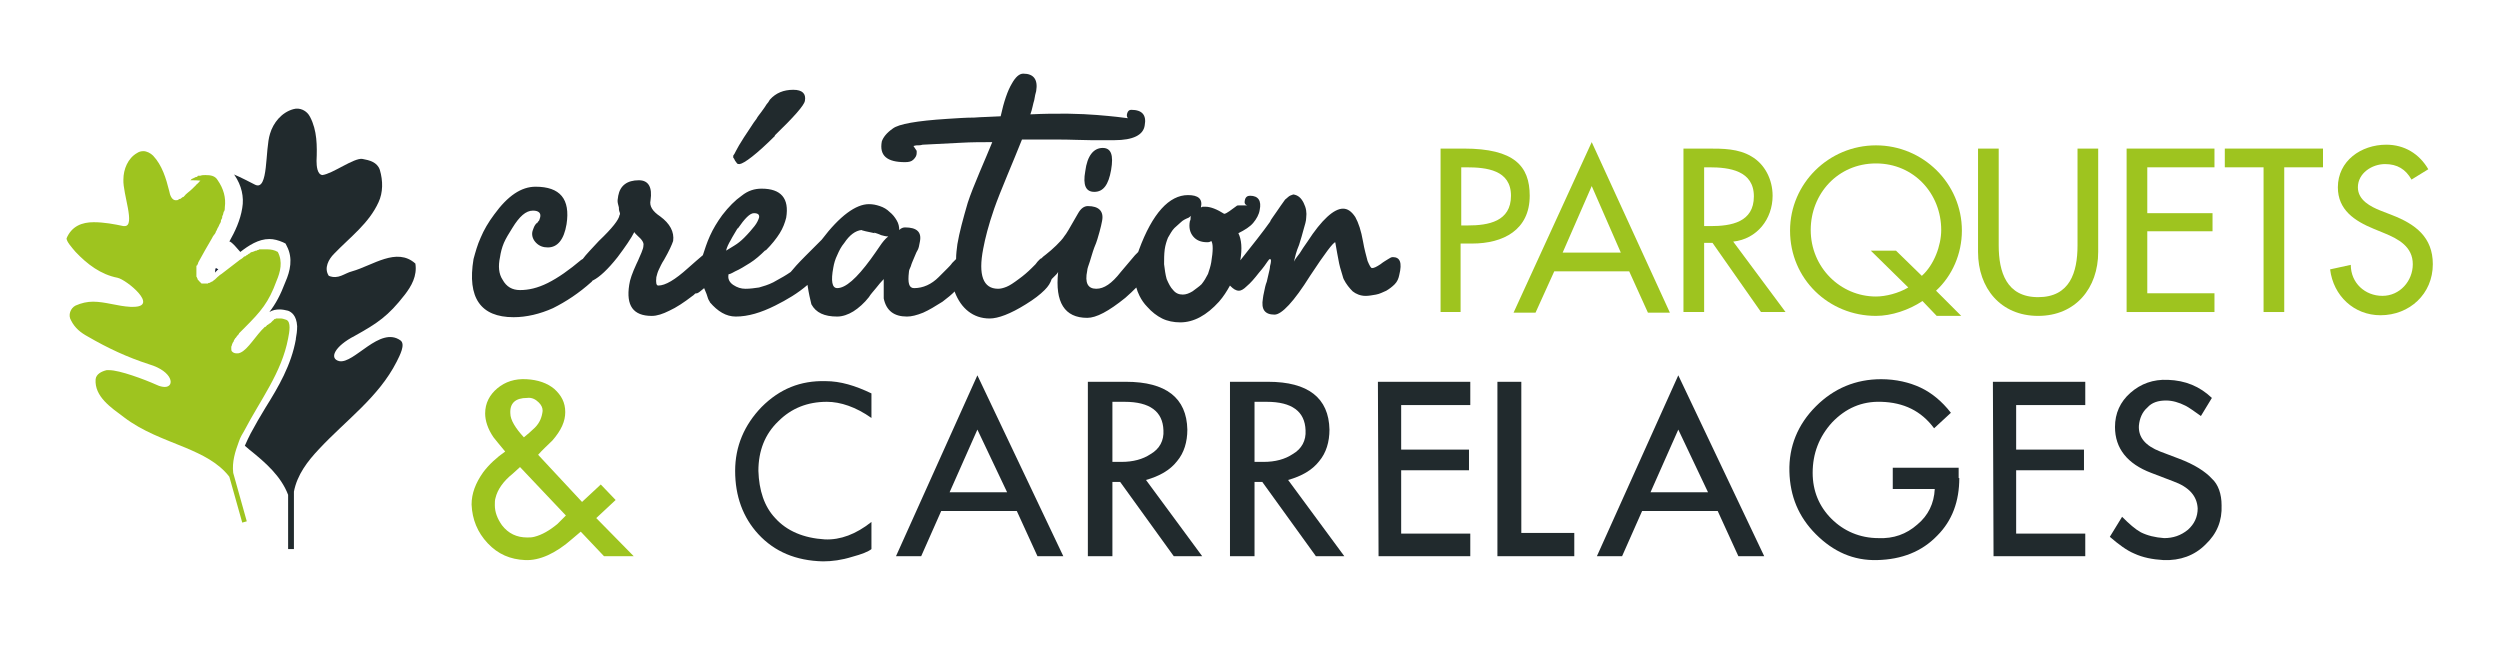 <svg xmlns="http://www.w3.org/2000/svg" xmlns:xlink="http://www.w3.org/1999/xlink" id="Calque_1" x="0px" y="0px" viewBox="0 0 387 102" style="enable-background:new 0 0 387 102;" xml:space="preserve"><style type="text/css">	.st0{fill:#141E33;}	.st1{fill:#212A2D;}	.st2{fill:#9EC41F;}</style><path class="st0" d="M33.8,41.7c-0.2-0.1-0.3-0.2-0.4-0.2c-0.1,0.2-0.1,0.5-0.1,0.7C33.4,42.1,33.5,41.9,33.8,41.7z"></path><path class="st1" d="M37.5,32.2c-0.3,1.9-1.1,3.6-2,5.2c0,0,0.1,0,0.1,0c0.4,0.2,1,0.9,1.6,1.6c1.3-1,2.8-2,4.5-2 c0.7,0,1.4,0.2,2.1,0.5l0.4,0.2l0.2,0.4c1,1.9,0.5,3.9-0.2,5.5c-0.8,2.1-1.5,3.4-2.5,4.7c0.5-0.3,1-0.4,1.6-0.4 c0.4,0,0.9,0.1,1.3,0.2c0.5,0.2,1.3,0.7,1.4,2.4c0,0.7-0.1,1.4-0.2,1.9l0,0.1c-0.7,4-2.7,7.4-4.7,10.6c-0.8,1.3-1.6,2.7-2.3,4 c-0.3,0.6-0.6,1.2-0.9,1.9c0.2,0.2,0.5,0.4,0.7,0.6c2.5,2,4.9,4.1,6,7l0,8.4l0.9,0l0-8.9c0.5-2.6,2.1-4.7,3.9-6.6 c4.2-4.5,9.2-8,12-13.5c0.5-1,1.4-2.7,0.6-3.3c-3.2-2.3-7.2,3.7-9.5,3.2c-1.6-0.4-0.7-2.3,2.4-3.9c3.6-2,5.2-3.1,7.7-6.3 c1.1-1.4,2-3,1.7-4.9c-2.9-2.6-6.6,0.3-9.8,1.2c-1.2,0.3-2.1,1.3-3.6,0.7c-0.8-1.2,0-2.6,0.8-3.4c2.5-2.6,5.4-4.7,6.9-8 c0.7-1.5,0.7-3.3,0.2-5c-0.4-1.2-1.6-1.5-2.7-1.7c-1.3-0.2-4.6,2.3-6.2,2.5C49.1,27,49,25.7,49,24.9c0.1-2.3,0.1-4.7-1-6.8 c-0.5-1-1.6-1.5-2.6-1.2c-1.8,0.5-3.1,2.1-3.6,3.8c-0.8,2.5-0.2,8.9-2.3,7.9c-1-0.5-2.1-1.1-3.3-1.6c0,0,0.1,0.1,0.1,0.1 C37.4,28.7,37.8,30.5,37.5,32.2z"></path><path class="st2" d="M11.7,39c1.8,1.9,3.9,3.5,6.5,4c1.4,0.3,6.5,4.5,2.4,4.5c-0.1,0-0.3,0-0.4,0c-2-0.1-3.9-0.8-5.8-0.8 c-0.9,0-1.8,0.2-2.7,0.6c-0.8,0.4-1.2,1.5-0.7,2.3c0.6,1.2,1.5,1.9,2.6,2.5c3.1,1.8,6.1,3.2,9.5,4.3c3.7,1.1,4,3.5,2.4,3.5 c-0.3,0-0.8-0.1-1.2-0.3c-2-0.9-5.8-2.3-7.4-2.3c-0.2,0-0.3,0-0.4,0c-0.8,0.2-1.6,0.6-1.7,1.4c-0.2,2.7,2.4,4.4,4.4,5.9 c2.9,2.2,6.1,3.3,9.5,4.7c2.6,1.1,5.1,2.3,6.8,4.5l2,7.1l0.7-0.2l-2.1-7.5c-0.2-1.7,0.3-3.3,0.9-4.9c0.2-0.6,0.5-1.1,0.8-1.6 c2.5-4.8,5.8-9,6.8-14.3c0.2-1,0.5-2.6-0.3-2.9c-0.3-0.1-0.6-0.2-0.8-0.2c-0.1,0-0.2,0-0.3,0c0,0-0.1,0-0.1,0c-0.1,0-0.1,0-0.2,0 c0,0-0.1,0-0.1,0c-0.1,0-0.1,0-0.2,0.1c0,0-0.1,0-0.1,0c-0.1,0-0.1,0-0.1,0.1s-0.1,0-0.1,0.1c-0.1,0-0.1,0.1-0.1,0.1 c0,0-0.1,0-0.1,0.1c-0.1,0-0.1,0.1-0.1,0.1c0,0-0.1,0-0.1,0.1c-0.1,0-0.1,0.1-0.2,0.1c0,0-0.1,0-0.1,0.1c-0.1,0-0.1,0.1-0.2,0.1 c0,0-0.1,0-0.1,0.1c-0.1,0.1-0.1,0.1-0.2,0.2c0,0,0,0-0.1,0c-1.4,1.3-2.6,3.5-3.8,4c-0.2,0.1-0.3,0.1-0.5,0.1c0,0-0.1,0-0.1,0 c-0.3,0-0.5-0.1-0.7-0.3c-0.1-0.1-0.1-0.3-0.1-0.5c0-0.1,0-0.2,0-0.2l0,0c0-0.1,0.1-0.2,0.1-0.3l0,0c0-0.1,0.1-0.2,0.1-0.3v0 c0.1-0.1,0.1-0.2,0.2-0.3c0,0,0,0,0-0.1c0.1-0.1,0.1-0.2,0.2-0.3c0,0,0-0.1,0.1-0.1c0.1-0.1,0.1-0.2,0.2-0.3c0,0,0.1-0.1,0.1-0.1 c0.1-0.1,0.2-0.2,0.2-0.3c0,0,0.1-0.1,0.1-0.1c0.1-0.1,0.2-0.2,0.3-0.3c0,0,0.1-0.1,0.1-0.1c0.1-0.1,0.3-0.3,0.4-0.4 c2.5-2.5,3.7-3.9,4.9-7.2c0.6-1.4,1-3,0.2-4.5c-0.5-0.3-1.1-0.4-1.6-0.4c-0.1,0-0.2,0-0.2,0c0,0-0.1,0-0.1,0c-0.1,0-0.1,0-0.2,0 c0,0-0.1,0-0.1,0c-0.1,0-0.1,0-0.2,0c0,0-0.1,0-0.1,0c-0.1,0-0.1,0-0.2,0c0,0-0.1,0-0.1,0c-0.1,0-0.1,0-0.2,0.1c0,0-0.1,0-0.1,0 c-0.1,0-0.1,0.1-0.2,0.1c0,0-0.1,0-0.1,0c-0.2,0.1-0.3,0.1-0.5,0.2c0,0-0.1,0-0.1,0c-0.1,0-0.1,0.1-0.2,0.1c0,0-0.1,0-0.1,0.1 c-0.1,0-0.1,0.1-0.2,0.1c0,0-0.1,0-0.1,0.1c-0.1,0-0.1,0.1-0.2,0.1c0,0-0.1,0-0.1,0.1c-0.1,0-0.1,0.1-0.2,0.1c0,0,0,0-0.1,0 c-0.1,0.1-0.1,0.1-0.2,0.2l0,0c-0.2,0.2-0.5,0.3-0.7,0.5l0,0c-0.9,0.7-1.8,1.4-2.6,2c-0.1,0.1-0.2,0.1-0.3,0.2c0,0-0.1,0.1-0.1,0.1 l0,0l0,0c-0.3,0.2-0.5,0.5-0.8,0.7l0,0c-0.1,0-0.1,0.1-0.1,0.1c0,0,0,0,0,0c-0.1,0-0.1,0.1-0.2,0.1l0,0c-0.1,0-0.1,0.1-0.2,0.1 c0,0,0,0,0,0c-0.1,0-0.1,0.1-0.2,0.1c0,0,0,0-0.1,0c0,0-0.1,0-0.1,0.1c0,0-0.1,0-0.1,0c0,0-0.1,0-0.1,0c0,0-0.1,0-0.1,0 c-0.1,0-0.1,0-0.1,0c0,0-0.1,0-0.1,0c-0.1,0-0.1,0-0.2,0c-0.1,0-0.2,0-0.3,0c-0.1-0.1-0.1-0.1-0.2-0.2c0,0,0,0-0.1-0.1 s-0.1-0.1-0.1-0.1c0,0,0-0.1-0.1-0.1c0,0-0.1-0.1-0.1-0.1c0,0,0-0.1,0-0.1c0-0.1,0-0.1-0.1-0.1c0,0,0,0,0-0.1c0-0.1-0.1-0.1-0.1-0.2 c0,0,0,0,0-0.1c0-0.1,0-0.1,0-0.1s0-0.1,0-0.1c0-0.1,0-0.1,0-0.1c0,0,0-0.1,0-0.1c0,0,0-0.1,0-0.1s0-0.1,0-0.1c0,0,0-0.1,0-0.1 c0-0.1,0-0.1,0-0.1c0-0.1,0-0.1,0-0.1s0-0.1,0-0.1c0,0,0-0.1,0-0.1c0-0.1,0-0.1,0-0.1c0,0,0-0.1,0-0.1c0-0.1,0-0.1,0-0.1 c0,0,0,0,0-0.1c0-0.1,0-0.1,0.1-0.1c0.1-0.2,0.2-0.4,0.2-0.5c0.7-1.3,1.4-2.5,2.1-3.7l0,0c0.1-0.2,0.2-0.4,0.3-0.5 c0,0,0-0.1,0.1-0.1c0.1-0.2,0.2-0.3,0.2-0.4c0-0.1,0.1-0.1,0.1-0.2c0.1-0.1,0.1-0.3,0.2-0.4c0-0.1,0.1-0.1,0.1-0.2 c0.1-0.1,0.1-0.3,0.2-0.4c0-0.1,0.1-0.1,0.1-0.2c0.1-0.1,0.1-0.3,0.1-0.4c0-0.1,0.1-0.1,0.1-0.2c0.1-0.1,0.1-0.3,0.1-0.4 c0-0.1,0.1-0.2,0.1-0.2c0-0.1,0.1-0.3,0.1-0.4c0-0.1,0-0.1,0.1-0.2c0.1-0.2,0.1-0.4,0.1-0.6c0.2-1.5-0.2-2.9-1.1-4.2 c-0.4-0.7-1.1-0.8-1.9-0.8c-0.3,0-0.5,0-0.8,0.1c-0.1,0-0.1,0-0.2,0c0,0,0,0-0.1,0c-0.1,0-0.1,0-0.1,0.1h0c-0.1,0-0.1,0.1-0.2,0.1 c0,0,0,0-0.1,0c-0.1,0-0.1,0.1-0.1,0.1c0,0,0,0-0.1,0c-0.1,0-0.1,0.1-0.2,0.1l0,0c-0.1,0-0.1,0.1-0.2,0.1c0,0-0.1,0-0.1,0.1 c-0.1,0.1-0.1,0.1-0.2,0.1c0,0,0,0-0.1,0C31.1,27.9,31.1,28,31,28c0,0-0.1,0.1-0.1,0.1c-0.1,0-0.1,0.1-0.1,0.1c0,0-0.1,0.1-0.1,0.1 c-0.1,0.1-0.1,0.1-0.2,0.2c-0.1,0-0.1,0.1-0.1,0.1c0,0-0.1,0.1-0.1,0.1c-0.4,0.4-0.8,0.8-1.2,1.1c-0.2,0.2-0.4,0.3-0.5,0.5l0,0 c0,0-0.1,0-0.1,0.1c-0.1,0.1-0.1,0.1-0.2,0.1c-0.1,0.1-0.3,0.2-0.4,0.3c0,0,0,0-0.1,0c-0.1,0-0.1,0.1-0.2,0.1 c-0.1,0.1-0.2,0.1-0.4,0.1c-0.6,0-0.9-0.8-1-1.4c-0.5-2-1.1-4-2.5-5.5c-0.4-0.4-1-0.7-1.5-0.7c-0.4,0-0.7,0.1-1,0.3 c-1.4,0.8-2.1,2.5-2.1,4.1c-0.1,2.2,1.9,7.2,0.2,7.2c-0.1,0-0.1,0-0.2,0c-1.4-0.3-3-0.6-4.6-0.6c-1.8,0-3.4,0.6-4.2,2.5 C10.3,37.4,11.1,38.3,11.7,39z"></path><path class="st2" d="M226.2,48.3H223V23h3.6c7.8,0,10.2,2.7,10.2,7.3c0,5.3-4.1,7.4-8.9,7.4h-1.8V48.3z M226.2,34.9h1 c3.2,0,6.7-0.6,6.7-4.6c0-4-3.8-4.4-6.9-4.4h-0.8V34.9z"></path><path class="st2" d="M240.6,42l-2.9,6.4h-3.4l12.1-26.4l12.1,26.4h-3.4l-2.9-6.4H240.6z M246.4,28.8l-4.5,10.3h9L246.4,28.8z"></path><path class="st2" d="M276.4,48.3h-3.8l-7.5-10.7h-1.3v10.7h-3.2V23h3.8c2.3,0,4.7,0,6.7,1.2c2.1,1.2,3.3,3.6,3.3,6.1 c0,3.6-2.4,6.7-6.1,7.1L276.4,48.3z M263.8,35h1c3.2,0,6.7-0.6,6.7-4.6c0-4-3.8-4.5-6.9-4.5h-0.8V35z"></path><path class="st2" d="M299.8,48.9l-2.2-2.3c-2.1,1.4-4.8,2.3-7.2,2.3c-7.3,0-13.3-5.7-13.3-13.2c0-7.3,6-13.2,13.3-13.2 c7.3,0,13.3,5.9,13.3,13.2c0,3.6-1.5,7-4,9.3l3.9,3.9H299.8z M297.5,42.7c1.9-1.7,3-4.7,3-7.1c0-5.6-4.2-10.3-10.1-10.3 c-5.9,0-10.1,4.7-10.1,10.3c0,5.8,4.6,10.3,10.1,10.3c1.5,0,3.5-0.5,5-1.4l-5.8-5.7h3.9L297.5,42.7z"></path><path class="st2" d="M309.4,23v15c0,4.1,1.2,8,6.1,8c4.9,0,6.1-3.8,6.1-8V23h3.2v16c0,5.6-3.5,9.9-9.3,9.9c-5.8,0-9.3-4.3-9.3-9.9 V23H309.4z"></path><polygon class="st2" points="329.2,23 342.8,23 342.8,25.9 332.4,25.9 332.4,33 342.5,33 342.5,35.8 332.4,35.8 332.4,45.4  342.8,45.4 342.8,48.3 329.2,48.3 "></polygon><polygon class="st2" points="353.6,48.3 350.4,48.3 350.4,25.9 344.4,25.9 344.4,23 359.6,23 359.6,25.9 353.6,25.9 "></polygon><path class="st2" d="M373.3,27.8c-0.9-1.6-2.2-2.4-4.1-2.4c-2,0-4.2,1.4-4.2,3.6c0,2,2,3,3.5,3.6l1.8,0.7c3.6,1.4,6.3,3.4,6.3,7.6 c0,4.6-3.6,7.9-8.1,7.9c-4.1,0-7.3-3-7.8-7.1l3.2-0.7c0,2.8,2.2,4.8,4.9,4.8c2.7,0,4.7-2.3,4.7-4.9c0-2.7-2.2-3.9-4.4-4.8l-1.7-0.7 c-2.9-1.2-5.5-2.9-5.5-6.4c0-4.1,3.6-6.6,7.5-6.6c2.8,0,5.1,1.4,6.5,3.8L373.3,27.8z"></path><path class="st2" d="M98.1,86.1h-4.6l-3.6-3.8l-1.3,1.1c-2.6,2.3-5.1,3.4-7.3,3.3c-2.3-0.1-4.2-0.9-5.8-2.6c-1.6-1.7-2.4-3.7-2.5-6 c0-1.7,0.6-3.3,1.8-5c0.9-1.2,2.1-2.3,3.4-3.2c-0.9-1.1-1.5-1.8-1.8-2.2c-0.9-1.3-1.3-2.6-1.3-3.7c0-1.6,0.7-2.9,1.9-3.9 c1.2-1,2.7-1.5,4.5-1.4c1.8,0.1,3.2,0.6,4.3,1.5c1.1,1,1.7,2.1,1.7,3.6c0,1.4-0.6,2.8-2,4.4c-0.7,0.7-1.5,1.4-2.2,2.2l6.8,7.3 l2.9-2.7l2.3,2.4l-3,2.8L98.1,86.1z M87.6,79.8l-7.1-7.5l-1.1,1c-1.5,1.2-2.4,2.5-2.7,3.8c-0.1,0.3-0.1,0.7-0.1,1.1 c0,1.1,0.4,2.1,1.1,3.1c1,1.3,2.3,1.9,3.9,1.9c0.4,0,0.7,0,1.1-0.1c1.2-0.3,2.4-1,3.6-2L87.6,79.8z M84,63.6c0-0.5-0.2-0.9-0.6-1.3 c-0.5-0.5-1.1-0.8-1.8-0.7c-1.8,0-2.7,0.8-2.6,2.4c0,1,0.8,2.3,2.1,3.7c0.6-0.5,1.2-1,1.7-1.5C83.6,65.4,83.9,64.5,84,63.6z"></path><path class="st1" d="M134.9,64.7c-2.4-1.7-4.8-2.5-6.9-2.5c-3,0-5.5,1-7.5,3c-2.1,2-3.1,4.6-3.1,7.7c0.1,3,0.9,5.5,2.6,7.3 c1.8,2,4.4,3.1,7.7,3.3c2.4,0.1,4.8-0.8,7.2-2.7v4.2c-0.5,0.4-1.5,0.8-3,1.2c-1.6,0.5-3.1,0.7-4.5,0.7c-4.2-0.1-7.5-1.5-10-4.2 c-2.4-2.6-3.6-5.9-3.6-9.8c0-3.8,1.4-7.1,4.1-9.9c2.8-2.8,6-4.1,9.9-4c2.3,0,4.6,0.7,7.1,1.9L134.9,64.7z"></path><path class="st1" d="M164.6,86.1h-4l-3.2-7h-11.7l-3.1,7h-3.9l12.6-28L164.6,86.1z M155.9,76.2l-4.6-9.7l-4.3,9.7H155.9z"></path><path class="st1" d="M186.1,86.1h-4.4l-8.3-11.5h-1.2v11.5h-3.8v-27h5.9c6.2,0,9.4,2.5,9.5,7.4c0,1.9-0.5,3.6-1.6,4.9 c-1.1,1.4-2.7,2.3-4.8,2.9L186.1,86.1z M180.1,66.6c-0.1-2.9-2.1-4.4-6-4.4h-1.9v9.3h1.4c1.8,0,3.3-0.4,4.5-1.2 C179.5,69.5,180.2,68.2,180.1,66.6z"></path><path class="st1" d="M208.1,86.1h-4.4l-8.3-11.5h-1.2v11.5h-3.8v-27h5.9c6.2,0,9.4,2.5,9.5,7.4c0,1.9-0.5,3.6-1.6,4.9 c-1.1,1.4-2.7,2.3-4.8,2.9L208.1,86.1z M202.1,66.6c-0.1-2.9-2.1-4.4-6-4.4h-1.9v9.3h1.4c1.8,0,3.3-0.4,4.5-1.2 C201.5,69.5,202.2,68.2,202.1,66.6z"></path><path class="st1" d="M227.6,86.1h-14.2l-0.1-27h14.3v3.6h-10.7v6.9h10.5v3.2h-10.5v9.8h10.7V86.1z"></path><path class="st1" d="M243.6,86.1h-11.8v-27h3.7v23.4h8.2V86.1z"></path><path class="st1" d="M273.1,86.1h-4l-3.2-7h-11.7l-3.1,7h-3.9l12.6-28L273.1,86.1z M264.4,76.2l-4.6-9.7l-4.3,9.7H264.4z"></path><path class="st1" d="M303.3,74c0,3.6-1.1,6.6-3.4,8.9c-2.4,2.5-5.5,3.7-9.3,3.8c-3.7,0.1-6.8-1.3-9.5-4c-2.7-2.7-4-5.9-4.1-9.7 c-0.1-3.9,1.3-7.3,4.1-10.1c2.8-2.8,6.2-4.2,10.1-4.2c2.3,0,4.4,0.5,6.1,1.3c1.7,0.8,3.3,2.1,4.7,3.9l-2.6,2.4c-2-2.7-4.7-4-8.2-4.1 c-3-0.1-5.5,1-7.6,3.2c-2,2.2-3,4.8-3,7.8c0,2.8,1,5.2,2.9,7.1c1.9,1.9,4.4,3,7.3,3c2.3,0.1,4.3-0.6,6-2.1c1.7-1.4,2.6-3.3,2.7-5.5 H293v-3.3h10.2V74z"></path><path class="st1" d="M322.8,86.1h-14.2l-0.1-27h14.3v3.6h-10.7v6.9h10.5v3.2h-10.5v9.8h10.7V86.1z"></path><path class="st1" d="M343.9,78.2c0.1,2.4-0.7,4.4-2.5,6.1c-1.7,1.7-3.9,2.5-6.5,2.4c-1.7-0.1-3.2-0.4-4.5-1 c-1.2-0.5-2.4-1.4-3.8-2.6l1.9-3.1c1.1,1.1,2,1.9,2.9,2.4c1,0.5,2.2,0.8,3.6,0.9c1.4,0,2.6-0.4,3.7-1.3c1-0.9,1.5-2,1.5-3.3 c-0.1-1.9-1.3-3.3-3.8-4.2l-3.4-1.3c-3.7-1.4-5.6-3.8-5.6-7.1c0-2.1,0.8-3.9,2.4-5.3c1.6-1.4,3.5-2.1,5.8-2c2.7,0.1,4.9,1,6.8,2.8 l-1.7,2.8c-1-0.7-1.8-1.3-2.4-1.6c-1-0.5-2-0.8-3-0.8c-1.2,0-2.2,0.3-2.9,1.1c-0.8,0.7-1.2,1.7-1.3,2.8c-0.1,1.8,1,3.1,3.3,4 l2.9,1.1c2.4,0.9,4.1,2,5.1,3.1C343.4,75,343.9,76.5,343.9,78.2z"></path><path class="st1" d="M113.6,24.5l0.2,0.4c0.1,0.1,0.2,0.3,0.3,0.4c0.1,0.1,0.2,0.1,0.4,0.1c0.7-0.1,2.6-1.5,5.5-4.4h-0.1 c3-2.9,4.6-4.7,4.7-5.4c0.2-1.1-0.4-1.7-1.8-1.7c-1.5,0-2.7,0.5-3.6,1.5c-0.1,0.1-0.2,0.4-0.5,0.7c-0.2,0.3-0.5,0.8-0.9,1.3 c-0.2,0.3-0.5,0.6-0.7,1c-0.3,0.4-0.6,0.8-0.9,1.3c-0.8,1.2-1.4,2.1-1.8,2.8c-0.4,0.7-0.6,1.1-0.7,1.3c-0.1,0.1-0.1,0.2-0.2,0.3 C113.5,24.4,113.5,24.5,113.6,24.5z"></path><path class="st1" d="M170.7,22.9c-1.4,0-2.4,1.2-2.7,3.6c-0.4,2.2,0.1,3.2,1.4,3.2c1.4,0,2.2-1.1,2.6-3.4 C172.4,24,172,22.9,170.7,22.9z"></path><path class="st1" d="M215.6,39.8c-0.2,0-0.4,0.1-0.7,0.3c-0.3,0.2-0.7,0.4-1.2,0.8c-0.6,0.4-1,0.6-1.3,0.6c-0.2,0-0.4-0.4-0.7-1.1 c-0.2-0.8-0.5-1.8-0.7-3c-0.3-1.7-0.7-2.9-1.2-3.8c-0.6-0.9-1.2-1.3-1.9-1.3c-1.4,0-3.3,1.7-5.5,5.1c-0.5,0.7-0.9,1.3-1.2,1.8 c-0.4,0.5-0.7,0.9-0.9,1.3c0.1-0.4,0.2-0.8,0.3-1.2c0.1-0.4,0.3-0.9,0.5-1.4c0.3-0.9,0.5-1.7,0.7-2.4c0.2-0.7,0.4-1.3,0.4-1.8 c0.1-0.8,0-1.5-0.4-2.3c-0.4-0.8-0.9-1.2-1.6-1.3c-0.3,0.1-0.6,0.2-0.8,0.4c-0.2,0.2-0.4,0.3-0.4,0.4v-0.1c-0.5,0.7-1,1.4-1.4,2 c-0.4,0.6-0.8,1.1-1,1.5l0.1-0.1c-1.2,1.7-2.8,3.7-4.7,6.1c0.3-1.8,0.2-3.2-0.3-4.2c1-0.5,1.8-1,2.3-1.6c0.5-0.6,0.9-1.3,1-2 c0.3-1.4-0.2-2.2-1.5-2.2c-0.4,0-0.7,0.2-0.8,0.7c-0.1,0.4,0,0.7,0.4,0.8h-1.4c-0.1,0-0.2,0-0.3,0.1c-0.4,0.3-0.8,0.6-1.1,0.8 c-0.3,0.2-0.6,0.4-0.8,0.4c-1.1-0.7-2.1-1.1-2.9-1.1c-0.2,0-0.4,0-0.4,0c-0.1,0-0.2,0.1-0.3,0.1c0.3-1.3-0.4-1.9-2-1.9 c-2.9,0-5.5,2.8-7.6,8.5c0,0.1-0.1,0.2-0.1,0.3c-0.1,0.1-0.3,0.3-0.5,0.5c-0.5,0.6-1.2,1.4-2.2,2.6c-1.4,1.8-2.6,2.6-3.8,2.6 c-1.3,0-1.8-0.9-1.4-2.8c0-0.3,0.2-0.8,0.4-1.4c0.2-0.6,0.4-1.4,0.7-2.2c0.4-0.9,0.6-1.7,0.8-2.4c0.2-0.7,0.3-1.2,0.4-1.7 c0.3-1.5-0.5-2.3-2.2-2.3c-0.6,0-1.1,0.4-1.5,1.1c-0.7,1.2-1.2,2.1-1.5,2.6c-0.3,0.5-0.5,0.8-0.6,0.9c-0.3,0.5-0.8,1-1.3,1.5 c-0.5,0.5-1.1,1-1.6,1.4c-0.3,0.2-0.5,0.4-0.7,0.6c-0.1,0-0.2,0.1-0.3,0.2c-0.2,0.2-0.4,0.4-0.6,0.7c-0.2,0.2-0.4,0.4-0.6,0.6 c-0.6,0.6-1.3,1.2-2,1.7c-0.8,0.6-1.4,1-1.9,1.2c-0.5,0.2-0.9,0.3-1.3,0.3c-2.3,0-3.1-2.1-2.3-6.2c0.3-1.6,0.8-3.6,1.7-6.2 c0.9-2.6,3-7.4,4.3-10.7c1,0,2,0,3.1,0c1.1,0,1.9,0,2.6,0c1.9,0,3.6,0.1,5,0.1h3.6c2.9,0,4.5-0.8,4.7-2.3c0.3-1.6-0.4-2.4-2.1-2.4 c-0.3,0-0.5,0.2-0.6,0.5c-0.1,0.3-0.1,0.6,0.1,0.8c-0.7-0.1-2.3-0.3-4.8-0.5c-2.5-0.2-5.9-0.3-10.3-0.1c0.3-0.8,0.4-1.6,0.6-2.2 c0.1-0.6,0.2-1.1,0.3-1.4c0.3-1.8-0.4-2.7-2-2.7c-0.6,0-1.2,0.5-1.8,1.6c-0.6,1-1.2,2.7-1.7,5c-1.5,0.1-2.9,0.1-4.1,0.2 c-1.3,0-2.6,0.1-4.2,0.2c-4.7,0.3-7.5,0.8-8.4,1.5c-1,0.7-1.5,1.4-1.7,2c-0.4,2.2,0.8,3.2,3.6,3.2c0.6,0,1-0.1,1.3-0.4 c0.3-0.3,0.5-0.6,0.5-1c0-0.1,0-0.2,0-0.3c0-0.1-0.1-0.2-0.1-0.2l-0.4-0.6c0.1,0,0.3-0.1,0.5-0.1c0.3,0,0.6,0,0.9-0.1 c2.2-0.1,4.1-0.2,5.9-0.3c1.7-0.1,3.4-0.1,4.9-0.1c-1,2.5-3,6.9-3.8,9.4c-0.7,2.4-1.3,4.6-1.6,6.4c-0.1,0.8-0.2,1.5-0.2,2.3 c-0.2,0.2-0.4,0.4-0.6,0.6c-0.2,0.3-0.5,0.6-0.7,0.8c-0.2,0.2-0.4,0.4-0.7,0.7c-0.2,0.2-0.5,0.5-0.7,0.7c-1.1,1.1-2.4,1.7-3.8,1.7 c-0.8,0-1-0.8-0.8-2.5c0-0.2,0.1-0.5,0.3-0.9c0.1-0.4,0.3-0.8,0.5-1.3c0.2-0.4,0.3-0.8,0.5-1.1c0.2-0.3,0.3-0.8,0.4-1.4 c0.3-1.5-0.5-2.2-2.3-2.2c-0.3,0-0.6,0.1-0.9,0.4c0-0.5-0.1-1-0.4-1.5c-0.3-0.5-0.6-0.9-1.1-1.3c-0.4-0.4-0.9-0.7-1.5-0.9 c-0.6-0.2-1.1-0.3-1.7-0.3c-2,0-4.5,1.8-7.3,5.5l0.1-0.1l-2.6,2.6c-1.2,1.2-1.9,2-2.3,2.5c-0.4,0.3-0.8,0.5-1.1,0.7 c-0.5,0.3-1.1,0.6-1.6,0.9c-0.8,0.4-1.5,0.6-2.2,0.8c-0.7,0.1-1.4,0.2-2.1,0.2c-0.7,0-1.3-0.2-1.9-0.6c-0.6-0.4-0.9-1-0.7-1.7 c0,0.1,0.3,0,1-0.4c0.7-0.3,1.5-0.8,2.3-1.3c0.8-0.5,1.6-1.2,2.4-2v0.1c1-1,1.7-1.9,2.2-2.7c0.5-0.8,0.8-1.6,1-2.4 c0.5-3-0.8-4.5-3.8-4.5c-1.1,0-2.1,0.3-3.1,1.1c-1,0.7-2,1.7-3,3c-0.8,1.1-1.4,2.1-1.9,3.2c-0.5,1.1-0.8,2.1-1.1,3 c-0.6,0.5-1.4,1.2-2.3,2c-2,1.8-3.5,2.7-4.6,2.7c-0.3,0-0.4-0.4-0.3-1.3c0.1-0.4,0.2-0.8,0.4-1.2c0.2-0.4,0.4-0.9,0.8-1.5 c0.8-1.4,1.2-2.3,1.4-2.9c0.2-1.4-0.5-2.7-2-3.8c-1.2-0.8-1.7-1.6-1.5-2.5c0.3-2-0.3-3.1-1.8-3.1c-1.8,0-2.9,0.8-3.2,2.4 c0,0.2-0.1,0.5-0.1,0.8c0,0.3,0.1,0.6,0.2,1c0,0.2,0,0.4,0.1,0.7c0.1,0.2,0.1,0.4,0,0.5c-0.1,0.7-1.1,2-3.2,4 c-1.1,1.2-2,2.1-2.5,2.8c-0.1,0-0.1,0.1-0.2,0.1c-1.9,1.6-3.6,2.8-5.2,3.6c-1.6,0.8-3,1.1-4.3,1.1c-1.2,0-2.1-0.5-2.7-1.6 c-0.6-0.9-0.7-2.1-0.4-3.5c0.1-0.7,0.3-1.5,0.6-2.2c0.3-0.7,0.8-1.5,1.3-2.3c1.1-1.8,2.1-2.7,3.2-2.7c0.9,0,1.3,0.4,1.1,1.1 l-0.1,0.3c0,0.1-0.1,0.2-0.2,0.3c-0.1,0.1-0.1,0.2-0.2,0.3v-0.1c-0.2,0.2-0.4,0.5-0.5,0.8c-0.1,0.3-0.2,0.5-0.2,0.6 c-0.1,0.6,0.1,1.2,0.6,1.7c0.5,0.5,1.1,0.7,1.8,0.7c1.5,0,2.5-1.2,2.9-3.6c0.6-3.9-1-5.8-4.8-5.8c-2.2,0-4.3,1.4-6.4,4.3 c-0.9,1.2-1.6,2.4-2.1,3.6c-0.5,1.1-0.8,2.2-1.1,3.3c-1,6,1.1,9,6.2,9c2,0,4.1-0.5,6.1-1.4c2-1,4-2.3,6-4.1c0.1-0.1,0.1-0.2,0.2-0.2 c1-0.5,2.3-1.7,3.8-3.6c1.2-1.6,2.1-2.9,2.6-3.9c0,0.1,0.1,0.2,0.2,0.3c0.1,0.1,0.2,0.2,0.3,0.3c0.7,0.6,1,1.1,0.9,1.5 c0,0.3-0.1,0.6-0.3,1.1c-0.2,0.4-0.4,1-0.8,1.8c-0.6,1.3-1,2.4-1.1,3.2c-0.5,3.2,0.6,4.8,3.5,4.8c0.8,0,1.7-0.3,2.7-0.8 c1.1-0.5,2.3-1.3,3.6-2.3c0.2-0.1,0.3-0.3,0.5-0.4c0.1,0,0.1,0,0.2,0c0.3-0.1,0.6-0.4,1.1-0.8c0.3,0.7,0.5,1.2,0.6,1.6 c0.1,0.3,0.3,0.5,0.3,0.6c1.2,1.4,2.5,2.2,4,2.2c1.9,0,3.9-0.6,6.1-1.7c1.8-0.9,3.5-1.9,5-3.2c0.1,0.7,0.2,1.2,0.3,1.7 c0.1,0.5,0.2,0.9,0.3,1.3c0.7,1.3,2,1.9,4,1.9c0.8,0,1.7-0.3,2.5-0.8c0.8-0.5,1.7-1.3,2.4-2.2c0.3-0.5,0.7-0.9,1.1-1.4 c0.4-0.5,0.8-1,1.2-1.4v0.8v2.2c0.4,1.9,1.6,2.8,3.6,2.8c0.7,0,1.5-0.2,2.5-0.6c0.9-0.4,1.9-1,3-1.7c0.8-0.6,1.4-1.1,1.9-1.6 c0,0,0,0.1,0,0.1c0.5,1.3,1.2,2.3,2.1,3c0.9,0.7,2,1.1,3.3,1.1c1.3,0,3.2-0.7,5.6-2.2c1.3-0.8,2.2-1.5,2.9-2.2 c0.6-0.6,0.9-1.1,1.1-1.7c0.2-0.2,0.4-0.4,0.6-0.6c0.2-0.2,0.3-0.3,0.4-0.5c-0.5,4.7,1,7.1,4.5,7.1c1.4,0,3.3-1,5.9-3.1 c0.7-0.6,1.2-1.1,1.7-1.6c0.1,0.4,0.3,0.9,0.5,1.3c0.3,0.6,0.7,1.2,1.2,1.7c0.7,0.8,1.5,1.4,2.3,1.8c0.8,0.4,1.8,0.6,2.8,0.6 c2.1,0,4.1-1.1,6-3.2c0.7-0.8,1.2-1.6,1.7-2.5c0,0,0.1,0.1,0.1,0.1c0.4,0.4,0.8,0.7,1.3,0.7c0.3,0,0.7-0.2,1.2-0.7 c0.6-0.5,1.2-1.2,1.9-2.1c0.7-0.8,1.1-1.4,1.3-1.7c0.2-0.3,0.3-0.4,0.4-0.4c0.2,0,0.2,0.4,0,1.1c0,0.3-0.1,0.7-0.2,1.1 c-0.1,0.4-0.2,0.9-0.3,1.3c-0.2,0.5-0.3,1-0.4,1.5c-0.1,0.5-0.2,0.9-0.2,1.1c-0.3,1.7,0.3,2.5,1.8,2.5c1.1,0,3-2,5.5-6 c2.3-3.5,3.6-5.2,3.9-5.2l0.3,1.7c0.2,1.2,0.4,2.1,0.6,2.7c0.2,0.6,0.3,1.1,0.4,1.3c0.4,0.8,0.9,1.4,1.4,1.9c0.5,0.4,1.2,0.7,2,0.7 c0.5,0,1-0.1,1.6-0.2c0.6-0.1,1.1-0.4,1.6-0.6c0.5-0.3,0.9-0.6,1.3-1c0.4-0.4,0.6-0.9,0.7-1.4C217.1,40.6,216.7,39.8,215.6,39.8z  M113.1,37.2c0.3-0.6,0.7-1.2,1.1-1.9v0.1c1.1-1.6,1.9-2.4,2.5-2.4c0.6,0,0.9,0.2,0.8,0.7c-0.1,0.3-0.3,0.8-0.7,1.3 c-0.4,0.5-0.9,1.1-1.6,1.8c-0.5,0.5-1,0.9-1.5,1.2c-0.5,0.3-1,0.6-1.3,0.8C112.5,38.3,112.8,37.7,113.1,37.2z M136.2,38.1 c-0.4,0.6-0.9,1.3-1.4,2c-2.2,3-3.9,4.5-5.2,4.5c-0.8,0-1-1.1-0.6-3.2c0.1-0.6,0.3-1.3,0.6-1.9c0.3-0.7,0.6-1.3,1.1-1.9 c0.8-1.2,1.7-1.9,2.7-2c-0.1,0,0.1,0.1,0.6,0.2c0.5,0.1,1,0.2,1.4,0.3l-0.1-0.1c0.3,0.1,0.7,0.2,1.1,0.4c0.4,0.1,0.7,0.2,1.1,0.2 C137,37,136.6,37.5,136.2,38.1z M187.5,40.6c-0.1,0.6-0.3,1.2-0.5,1.8c-0.3,0.6-0.6,1.1-1,1.6c-0.4,0.4-0.9,0.7-1.4,1.1 c-0.5,0.3-1,0.5-1.5,0.5c-0.6,0-1.1-0.2-1.5-0.7c-0.4-0.4-0.7-1-1-1.7c-0.2-0.7-0.3-1.5-0.4-2.3c0-0.8,0-1.5,0.1-2.3 c0.1-0.7,0.3-1.3,0.5-1.8c0.3-0.5,0.6-1.1,1-1.5c0.3-0.3,0.7-0.6,1-0.9c0.3-0.3,0.7-0.5,1.2-0.7c0.1-0.1,0.3-0.2,0.4-0.3 c-0.1,0.1-0.1,0.3-0.1,0.4c0,0.1,0,0.3-0.1,0.4c-0.2,1,0,1.8,0.5,2.4c0.5,0.6,1.2,0.9,2.2,0.9c0.3,0,0.5-0.1,0.6-0.2 C187.8,37.7,187.8,38.8,187.5,40.6z"></path></svg>